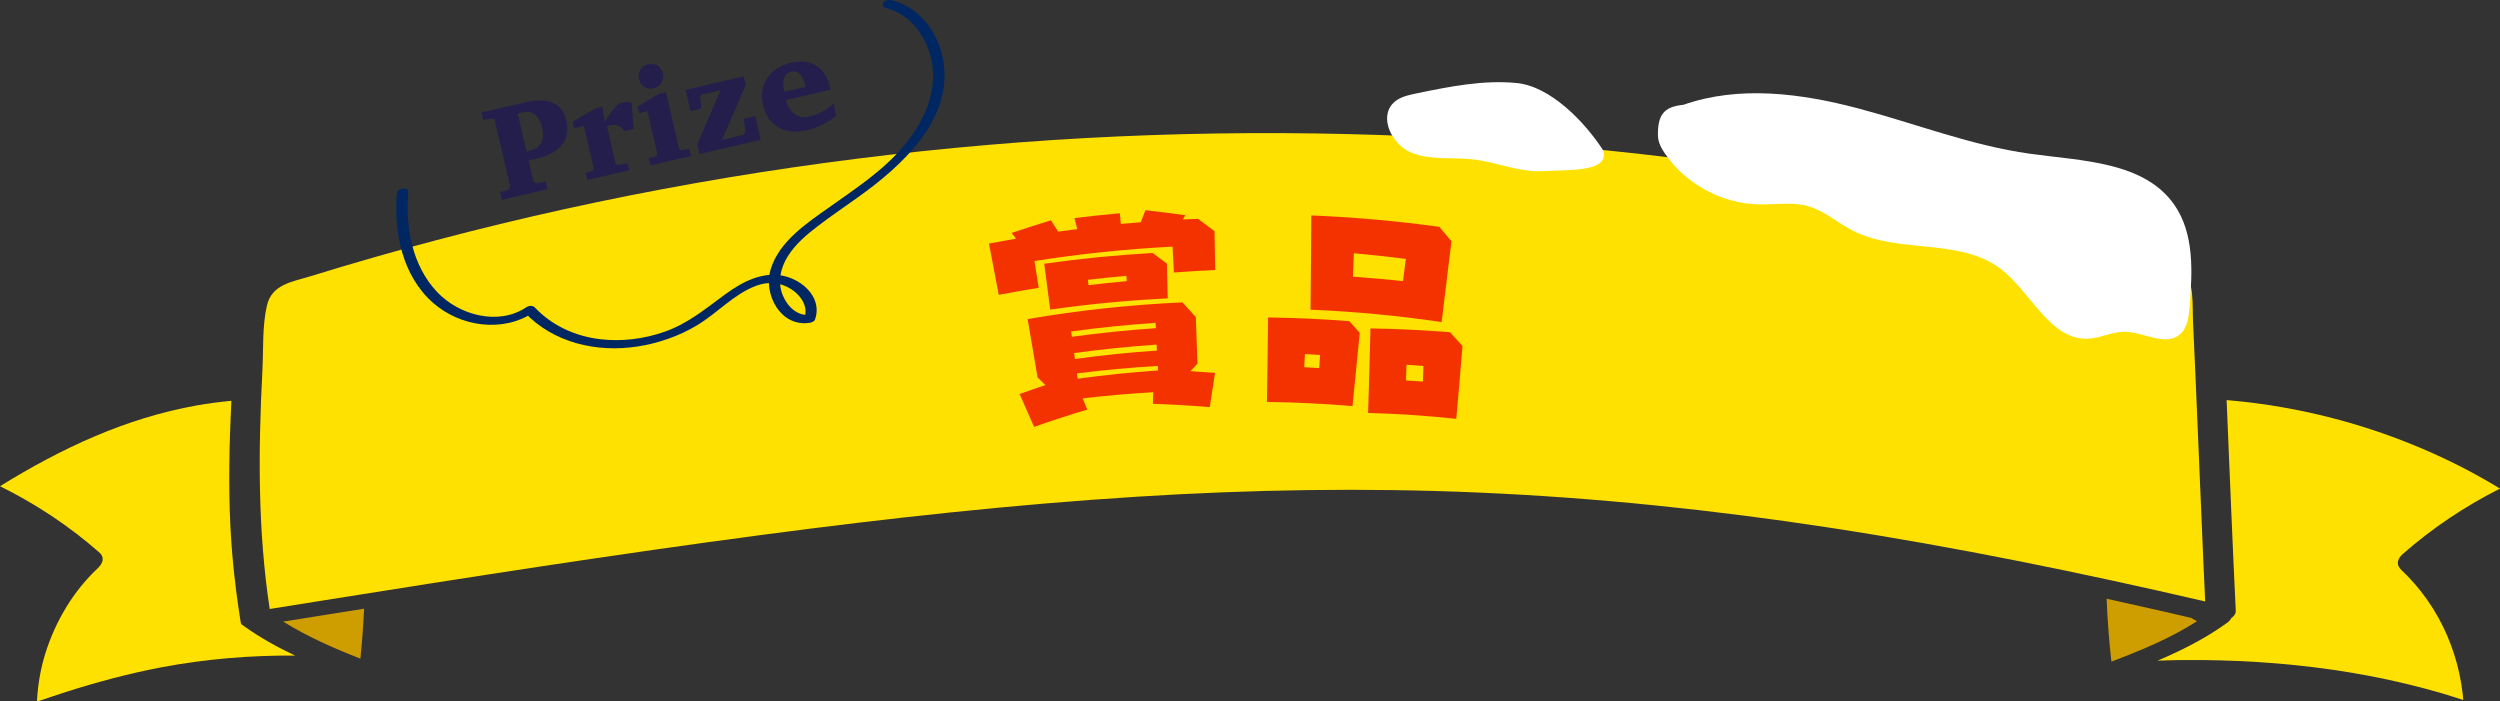 <?xml version="1.0" encoding="UTF-8"?><svg id="_レイヤー_2" xmlns="http://www.w3.org/2000/svg" viewBox="0 0 486.379 136.448"><rect x="0" y="0" width="486.379" height="136.448" fill="#333333" stroke="none"/><defs><style>.cls-1{fill:#002762;}.cls-2{fill:#f33200;}.cls-3{fill:#fff;}.cls-4{fill:#ffe100;}.cls-5{fill:#ce9d00;}.cls-6{fill:#231e4b;}.cls-7{isolation:isolate;}</style></defs><g id="_レイヤー_1-2"><g><g><g><path class="cls-4" d="M62.007,116.953c28.833-4.598,57.685-9.117,86.633-12.94,24.137-3.188,48.351-5.857,72.655-7.385,22.077-1.388,44.217-1.759,66.321-.803,22.865,.989,45.655,3.366,68.276,6.825,24.566,3.756,48.927,8.748,73.131,14.364-.118-2.509-.237-5.018-.348-7.527-.692-15.636-1.286-31.276-2.019-46.91-.153-3.27,.293-7.704-1.976-10.367-2.449-2.874-7.426-3.422-10.864-4.343-8.311-2.226-16.667-4.284-25.061-6.174-33.25-7.486-67.102-12.354-101.117-14.5-33.98-2.144-68.14-1.648-102.035,1.595-33.979,3.251-67.692,9.208-100.695,17.933-8.202,2.168-16.359,4.505-24.465,7.01-3.571,1.104-7.555,1.548-8.518,5.734-.927,4.027-.661,8.523-.875,12.638-.81,15.58-.918,30.927,1.417,46.377,3.18-.51,6.36-1.02,9.54-1.527Z"/><path class="cls-4" d="M478.462,131.017c-.561-2.561-1.37-5.066-2.409-7.473-2.041-4.729-5.119-9.139-8.876-12.665-1.093-1.026-.757-2.181,.285-3.095,5.727-5.028,12.107-9.305,18.916-12.728-3.143-1.909-6.366-3.685-9.676-5.289-13.652-6.618-28.419-10.658-43.512-11.932,.579,13.677,1.121,27.355,1.784,41.028,.009,.184-.04,.357-.113,.524-.014,.036-.032,.072-.051,.109-.033,.062-.068,.123-.111,.182-.041,.058-.093,.117-.146,.176-.035,.038-.067,.077-.106,.114-.025,.025-.041,.049-.068,.074-.076,.07-.178,.125-.265,.19-.179,.399-.557,.776-.956,1.028-4.184,3.008-8.727,5.28-13.408,7.274,1.606-.054,3.212-.107,4.82-.121,9.815-.085,19.655,.495,29.371,1.908,4.831,.702,9.63,1.614,14.375,2.765,2.376,.576,4.74,1.195,7.084,1.891,1.216,.361,2.426,.74,3.63,1.137,.066,.022,.131,.045,.197,.067-.031-.396-.061-.792-.106-1.187-.153-1.335-.373-2.663-.661-3.975Z"/><path class="cls-4" d="M47.263,121.657c-.224-.119-.39-.285-.428-.527-.679-4.285-1.237-8.587-1.614-12.909-.674-7.735-.735-15.494-.489-23.25,.074-2.332,.175-4.663,.286-6.994-2.259,.217-4.511,.501-6.742,.899-13.849,2.466-26.394,8.366-38.275,15.718,6.957,3.439,13.455,7.737,19.296,12.866,1.157,1.016,.694,2.176-.285,3.095-4.779,4.484-8.226,10.318-10.184,16.548-.906,2.882-1.425,5.906-1.61,8.919-.009,.14-.011,.283-.015,.426,.307-.077,.589-.144,.749-.199,1.596-.552,3.198-1.088,4.806-1.603,6.108-1.957,12.314-3.62,18.617-4.817,8.622-1.637,17.311-2.347,26.026-2.29-3.457-1.636-6.809-3.485-9.966-5.757-.068-.039-.116-.083-.171-.125Z"/><path class="cls-5" d="M55.089,120.93c4.744,2.951,9.826,5.179,15.025,7.215,.335-3.235,.571-6.479,.72-9.727-5.249,.833-10.497,1.672-15.744,2.512Z"/><path class="cls-5" d="M420.038,118.763c-3.394-.773-6.792-1.53-10.192-2.275,.165,4.086,.468,8.165,.929,12.231,5.771-2.195,11.452-4.516,16.659-7.86-.376-.214-.751-.428-1.127-.642-2.089-.487-4.177-.977-6.269-1.453Z"/></g><g class="cls-7"><g><path class="cls-2" d="M205.863,45.058c1.239-.17,2.479-.33,3.72-.482-.182-.716-.364-1.432-.548-2.148,2.94-.362,5.885-.675,8.834-.937,.061,.69,.123,1.38,.184,2.071,1.291-.115,2.583-.22,3.876-.316,.302-.784,.607-1.568,.916-2.351,2.609,.286,5.207,.61,7.792,.973-.177,.274-.353,.548-.529,.822,.998-.042,1.997-.079,2.995-.11,1.071,.794,2.132,1.595,3.183,2.401,.047,2.519,.094,5.038,.142,7.557-2.685,.117-5.367,.277-8.045,.481-.086-1.677-.171-3.355-.257-5.033-8.986,.458-17.954,1.392-26.866,2.802,.275,1.738,.55,3.476,.825,5.214-2.597,.411-5.19,.863-7.777,1.356-.635-3.326-1.269-6.652-1.903-9.978,1.754-.335,3.51-.651,5.268-.949-.285-.371-.571-.742-.858-1.112,2.533-.855,5.083-1.673,7.65-2.452,.469,.728,.935,1.457,1.398,2.188Zm27.104,25.698c-.457,.483-.911,.968-1.362,1.453,1.597,.094,3.191,.205,4.782,.332-.355,2.221-.698,4.442-1.03,6.664-3.67-.305-7.358-.52-11.061-.643,.025-.751,.05-1.501,.077-2.252-4.585,.259-9.167,.658-13.74,1.196,.305,.725,.608,1.451,.909,2.178-3.491,1.041-6.945,2.165-10.361,3.368-.921-2.136-1.858-4.267-2.81-6.394,1.664-.599,3.337-1.18,5.018-1.743-.505-.497-1.013-.993-1.523-1.488-.648-3.784-1.296-7.569-1.943-11.353,9.98-1.708,20.04-2.791,30.121-3.249,.878,.948,1.747,1.9,2.606,2.858,.106,3.024,.212,6.048,.319,9.073Zm-5.785-12.705c-7.638,.368-15.266,1.094-22.86,2.18-.392-2.975-.781-5.95-1.168-8.925,7.011-.991,14.05-1.687,21.097-2.089,.932,.686,1.856,1.377,2.773,2.073,.051,2.254,.103,4.507,.158,6.761Zm-2.374,4.757c-5.485,.373-10.961,.934-16.417,1.683,.047,.343,.094,.687,.141,1.03,5.433-.746,10.885-1.305,16.346-1.676-.024-.346-.047-.692-.071-1.038Zm.203,4.235c-5.36,.366-10.711,.916-16.043,1.648,.053,.383,.105,.766,.158,1.149,5.306-.729,10.63-1.275,15.964-1.64-.026-.386-.053-.772-.079-1.157Zm.242,4.152c-5.256,.306-10.505,.792-15.741,1.457,.047,.343,.094,.687,.142,1.03,5.205-.715,10.427-1.252,15.659-1.61-.02-.293-.04-.585-.06-.878Zm-6.12-17.532c-2.497,.22-4.991,.478-7.482,.774,.041,.344,.082,.688,.123,1.033,2.481-.294,4.965-.551,7.451-.771-.03-.345-.061-.691-.091-1.036Z"/><path class="cls-2" d="M263.134,79.013c-5.541-.479-11.092-.751-16.642-.817,.078-5.479,.151-10.957,.221-16.436,5.276,.069,10.553,.312,15.821,.728,.674,.756,1.342,1.515,2.003,2.276-.468,4.75-.935,9.5-1.403,14.25Zm17.334-16.354c-8.472-1.254-16.985-2.056-25.503-2.408,.072-6.112,.123-12.224,.153-18.337,8.314,.34,16.623,1.078,24.897,2.215,.799,.929,1.588,1.862,2.369,2.798-.625,5.246-1.264,10.491-1.916,15.733Zm-23.642,6.402c-.982-.066-1.964-.126-2.946-.179-.047,.852-.093,1.704-.14,2.556,.972,.053,1.943,.112,2.914,.177,.057-.852,.114-1.703,.172-2.554Zm16.682-18.694c-3.367-.432-6.74-.797-10.117-1.094-.057,1.521-.115,3.041-.175,4.562,3.248,.222,6.494,.506,9.737,.855,.185-1.441,.37-2.883,.555-4.324Zm9.811,31.114c-5.728-.604-11.451-.984-17.155-1.144,.185-5.479,.337-10.961,.459-16.444,5.141,.08,10.3,.326,15.466,.741,.821,.886,1.634,1.775,2.437,2.669-.374,4.73-.776,9.456-1.207,14.178Zm-6.394-10.274c-1.099-.089-2.197-.17-3.295-.244-.029,1.019-.06,2.038-.092,3.057,1.099,.061,2.199,.131,3.299,.208,.031-1.007,.06-2.014,.088-3.021Z"/></g></g></g><path class="cls-3" d="M327.52,20.386c-3.916,.386-5.014,2.04-4.965,5.975,.017,1.347,.71,2.589,1.481,3.693,4.079,5.841,11.038,9.563,18.16,9.713,3.193,.067,6.462-.53,9.537,.332,3.191,.894,5.746,3.241,8.692,4.758,8.887,4.575,20.746,1.383,28.731,7.396,6.06,4.563,9.673,14.093,17.244,13.633,2.357-.143,4.574-1.357,6.935-1.344,3.702,.021,7.847,2.912,10.709,.564,1.518-1.245,1.787-3.426,1.945-5.383,.55-6.826,.942-14.277-2.98-19.892-5.884-8.423-17.959-8.51-28.135-9.93-11.399-1.591-22.225-5.867-33.353-8.81s-23.14-4.511-34.002-.705"/><path class="cls-3" d="M311.856,29.183c-3.584-5.521-10.243-12.401-16.795-13.032-6.552-.632-13.117,.706-19.564,2.037-1.558,.322-3.203,.687-4.356,1.782-2.951,2.801-.371,8.14,3.387,9.699s8.026,.881,12.068,1.344c4.62,.529,9.076,2.573,13.717,2.281,4.641-.293,13.088,.276,11.542-4.11"/><g class="cls-7"><path class="cls-6" d="M97.64,38.867l-.342-1.473,1.598-.475,.37-.594-3.013-12.998-.407-.297-1.804,.314-.341-1.473,8.212-1.902c2.366-.549,4.236-.539,5.61,.029,1.374,.567,2.257,1.695,2.648,3.387,.443,1.913,.171,3.502-.816,4.77-.988,1.268-2.661,2.174-5.019,2.72-.404,.094-.711,.161-.919,.2-.207,.039-.404,.072-.589,.098l.951,4.105,.482,.396,1.903-.336,.341,1.472-8.867,2.056Zm4.796-9.387l.347-.081c1.22-.282,2.049-.803,2.485-1.56,.438-.758,.505-1.788,.203-3.091-.256-1.104-.716-1.917-1.38-2.437-.662-.52-1.439-.676-2.33-.469l-1.039,.24,1.714,7.396Z"/><path class="cls-6" d="M114.273,35.011l-.312-1.349,1.369-.447,.21-.388-1.932-8.335-1.905,.441-.289-1.25,4.324-2.54,1.472-.341,.433,2.937c.401-.709,.831-1.363,1.292-1.961s.949-1.135,1.465-1.611c.082-.019,.203-.055,.365-.109,.161-.056,.278-.091,.353-.107,.347-.081,.663-.113,.949-.096,.285,.015,.555,.081,.808,.196l.428,5.048-1.807,.419c-.357-.534-.767-.891-1.226-1.071-.458-.181-.997-.199-1.615-.056-.157,.036-.276,.065-.357,.09-.081,.022-.154,.046-.219,.069l1.691,7.297,.396,.248,1.933-.318,.312,1.348-8.138,1.887Z"/><path class="cls-6" d="M128.093,18.281l1.473-.341,2.56,11.044,.396,.248,1.575-.236,.312,1.35-7.877,1.825-.312-1.349,1.468-.47,.21-.388-1.933-8.336-1.632,.379-.29-1.25,4.052-2.477Zm-3.766-2.867c-.162-.701-.078-1.32,.254-1.857,.332-.536,.844-.887,1.536-1.047,.66-.153,1.263-.063,1.808,.266,.546,.33,.891,.808,1.036,1.435,.165,.709,.074,1.342-.27,1.899-.345,.559-.858,.916-1.543,1.074-.644,.149-1.237,.055-1.78-.283-.543-.34-.89-.834-1.041-1.486Z"/><path class="cls-6" d="M136.103,29.953l-.441-1.906,4.538-10.499-3.772,.874-.226,.43,.238,2.265-2.103,.487-.957-4.131,11.315-2.623,.39,1.684-4.603,10.67,4.205-.975,.333-.533-.298-2.576,2.227-.516,1.063,4.589-11.91,2.761Z"/><path class="cls-6" d="M162.161,20.146l.541,2.338c-.852,.709-1.758,1.299-2.717,1.771-.96,.468-2.004,.835-3.135,1.097-2.109,.489-3.922,.289-5.436-.597-1.513-.888-2.5-2.324-2.96-4.312-.461-1.987-.192-3.733,.806-5.237,.999-1.503,2.549-2.499,4.651-2.987,1.954-.452,3.597-.251,4.929,.604,1.332,.854,2.231,2.289,2.697,4.301l.075,.321-8.731,2.023c.314,1.247,.889,2.158,1.721,2.729s1.8,.729,2.905,.473c.857-.198,1.668-.506,2.431-.921,.764-.416,1.505-.951,2.223-1.604Zm-5.432-3.25c-.271-1.171-.628-1.996-1.069-2.477-.441-.479-.987-.645-1.639-.493-.734,.17-1.222,.577-1.464,1.22s-.236,1.512,.018,2.607l.023,.1,4.131-.957Z"/></g><path class="cls-1" d="M77.235,37.55c-.667,7.617,1.035,16.107,7.01,21.363,5.293,4.657,13.54,5.869,19.537,1.88l-1.715-.015c5.61,5.945,14.076,7.859,21.977,6.632,4.084-.635,8.038-2.011,11.588-4.137,3.92-2.348,7.14-6.056,11.477-7.674,2.339-.873,4.719-.703,6.835,.667,1.877,1.215,3.344,3.34,2.557,5.634l1.136-.669c-2.519,.359-4.497-1.65-5.371-3.841-1.017-2.551-.436-5.175,.962-7.462,1.473-2.41,3.707-4.278,5.926-5.974,2.502-1.912,5.11-3.679,7.673-5.507,8.566-6.109,18.987-15.404,16.585-27.219-1.047-5.149-4.677-9.906-9.932-11.176-.513-.124-1.192-.044-1.537,.412-.275,.363-.248,.919,.281,1.047,5.035,1.217,8.273,5.88,9.108,10.805,.986,5.812-1.753,11.581-5.391,15.955-4.07,4.893-9.455,8.396-14.597,12.044-4.402,3.123-9.766,6.649-11.421,12.105-1.458,4.805,1.904,11.195,7.518,10.394,.386-.055,.988-.239,1.136-.669,1.334-3.884-1.863-7.174-5.392-8.272-4.404-1.369-8.654,.864-12.141,3.422-3.789,2.778-7.22,5.662-11.722,7.24-4.039,1.416-8.398,1.972-12.653,1.446-4.773-.59-9.291-2.637-12.612-6.157-.458-.486-1.211-.35-1.715-.015-5.416,3.602-13.032,1.503-17.28-2.976-4.876-5.142-6.225-12.604-5.626-19.45,.097-1.113-2.116-.811-2.201,.168h0Z"/></g></g></svg>